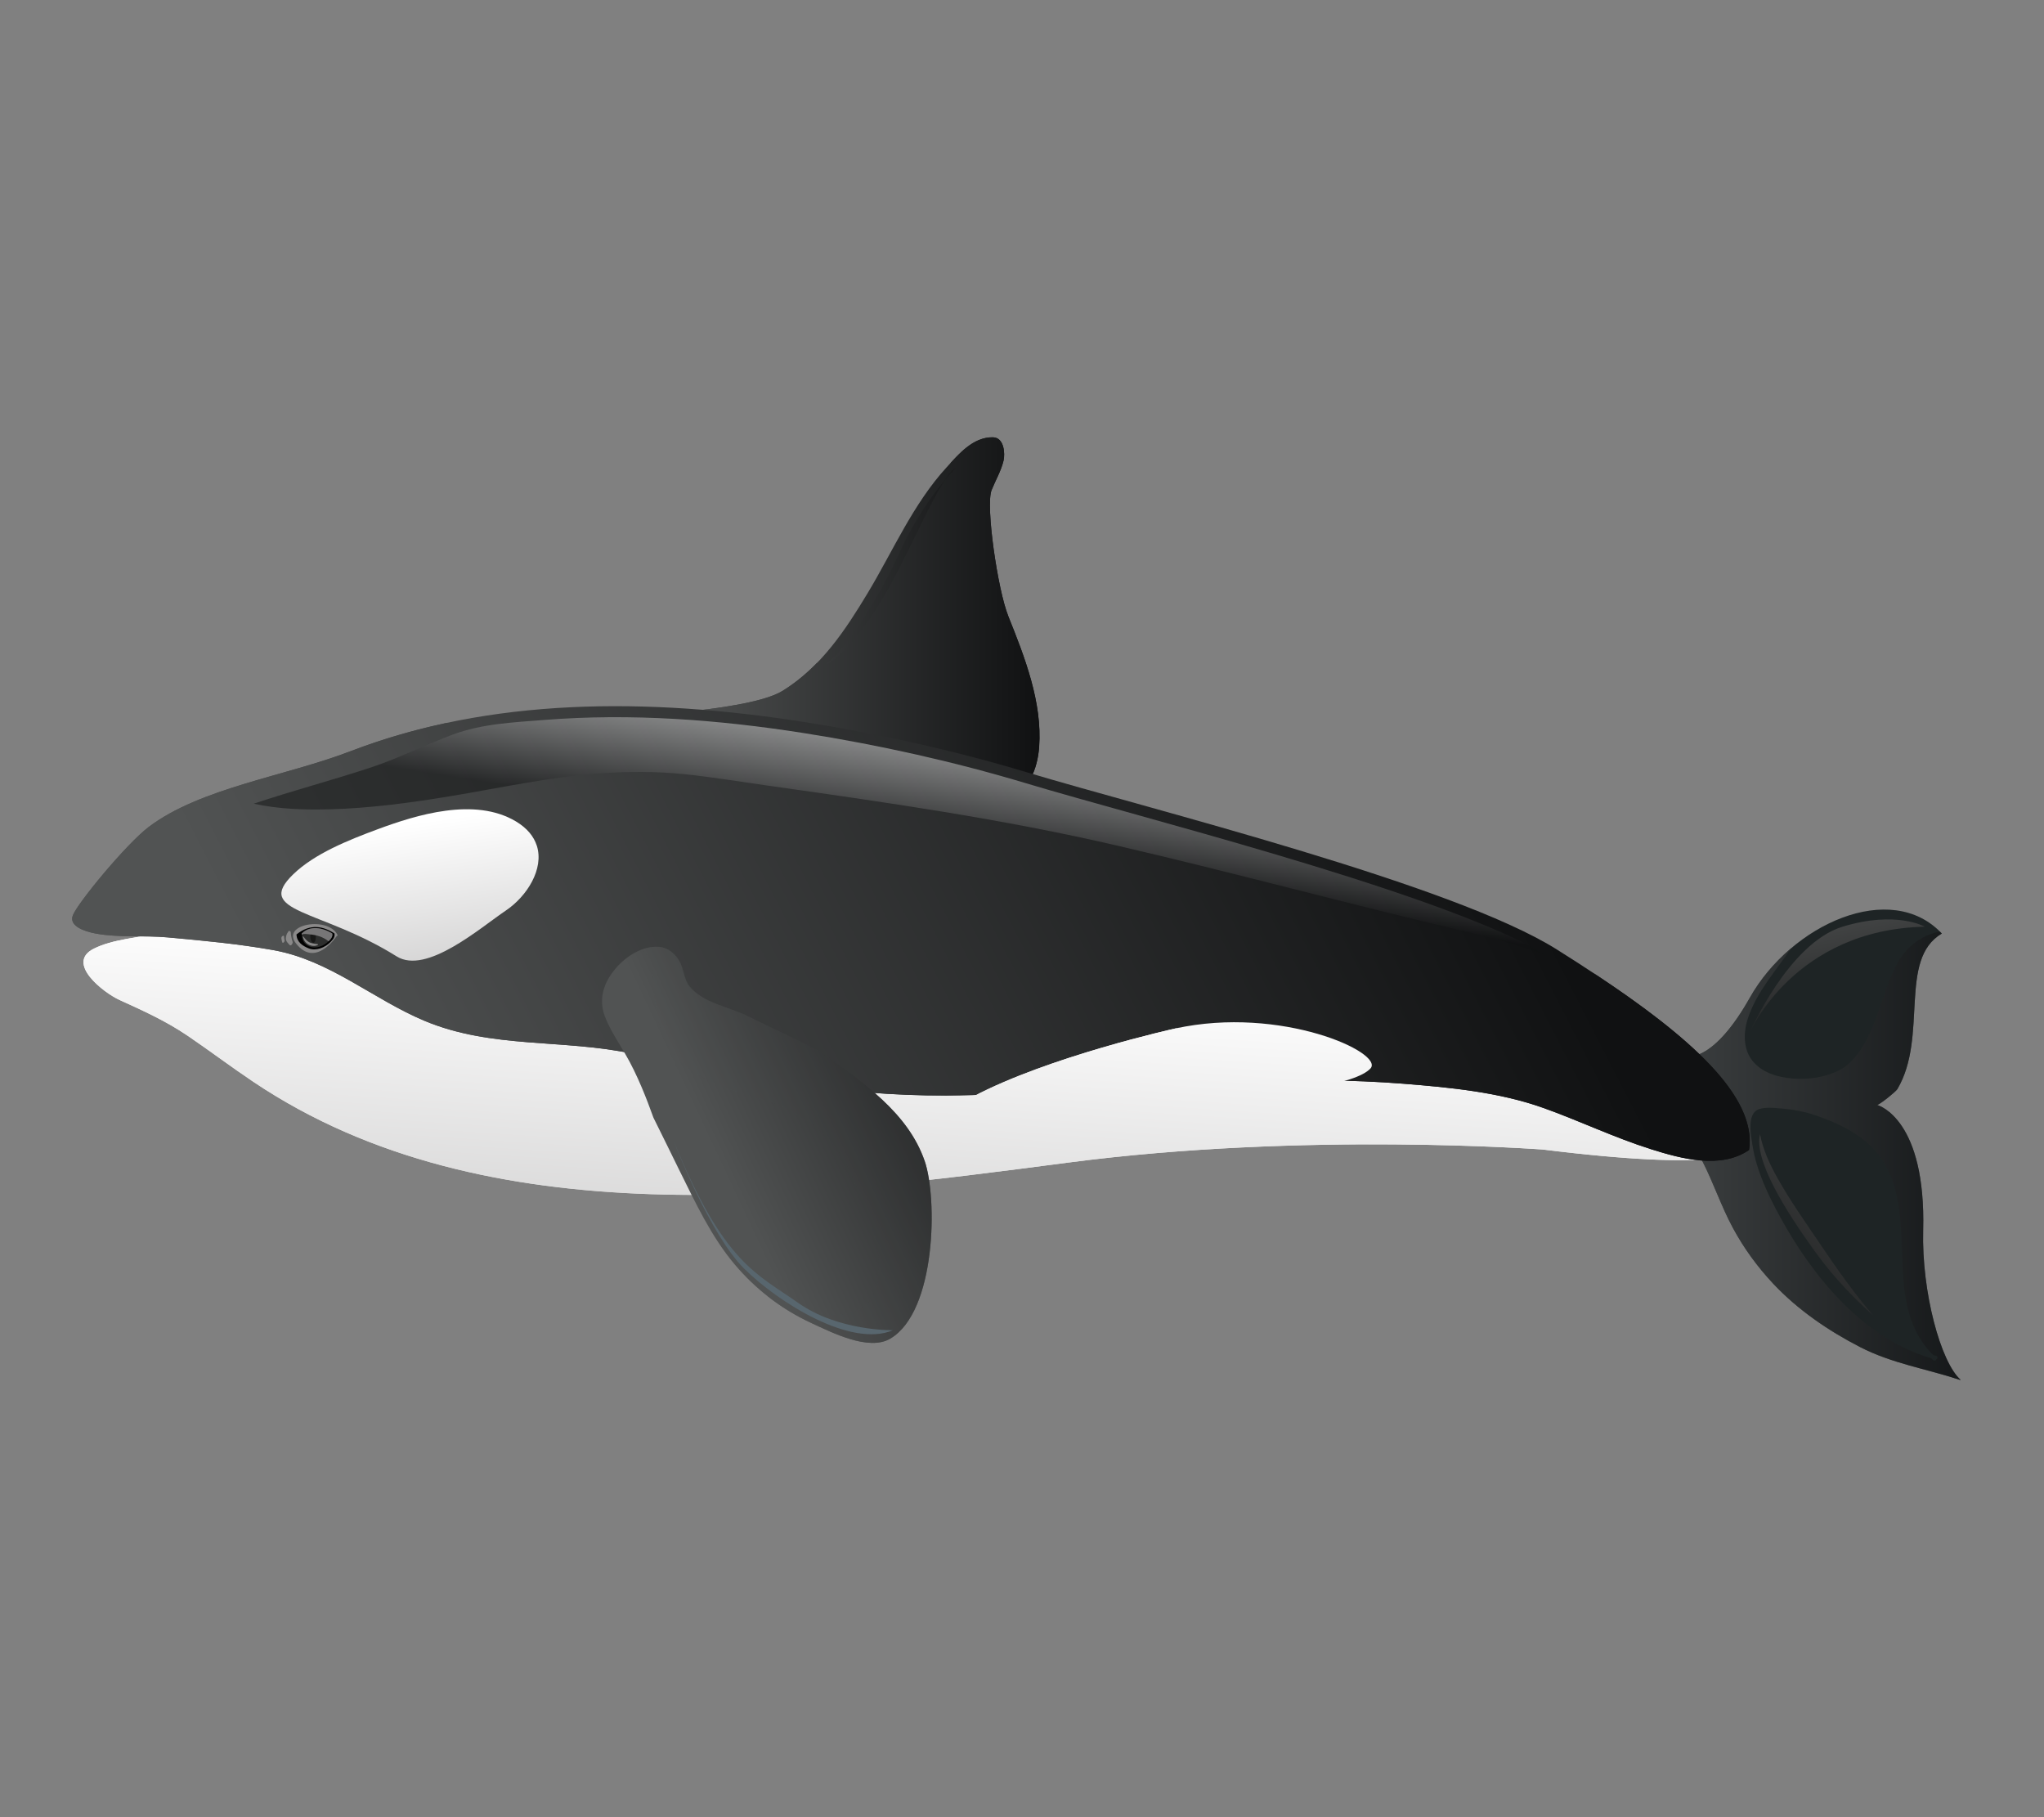 <?xml version="1.0" encoding="UTF-8"?>
<svg xmlns="http://www.w3.org/2000/svg" xmlns:xlink="http://www.w3.org/1999/xlink" viewBox="0 0 540 480">
  <rect x="0" y="0" width="540" height="480" fill="#808080" stroke="none"/>
  <defs>
    <style>
      .cls-1 {
        fill: #2d2e2d;
      }

      .cls-1, .cls-2, .cls-3, .cls-4, .cls-5, .cls-6, .cls-7, .cls-8, .cls-9, .cls-10, .cls-11, .cls-12, .cls-13, .cls-14, .cls-15, .cls-16, .cls-17, .cls-18, .cls-19, .cls-20, .cls-21, .cls-22, .cls-23, .cls-24, .cls-25 {
        stroke-width: 0px;
      }

      .cls-2 {
        fill: url(#linear-gradient);
      }

      .cls-3, .cls-6, .cls-16, .cls-22 {
        mix-blend-mode: screen;
      }

      .cls-3, .cls-7 {
        fill: #8a8989;
      }

      .cls-4 {
        fill: url(#linear-gradient-16);
      }

      .cls-4, .cls-7, .cls-12, .cls-14, .cls-18, .cls-20, .cls-23, .cls-24 {
        mix-blend-mode: multiply;
      }

      .cls-5 {
        fill: #010101;
      }

      .cls-26 {
        isolation: isolate;
      }

      .cls-6 {
        fill: url(#linear-gradient-3);
      }

      .cls-8 {
        fill: url(#linear-gradient-15);
      }

      .cls-9 {
        fill: url(#linear-gradient-11);
      }

      .cls-10 {
        fill: url(#linear-gradient-5);
      }

      .cls-11 {
        fill: none;
      }

      .cls-12 {
        fill: url(#linear-gradient-9);
      }

      .cls-13 {
        fill: url(#linear-gradient-13);
      }

      .cls-14 {
        fill: url(#linear-gradient-4);
      }

      .cls-14, .cls-18 {
        opacity: .6;
      }

      .cls-15 {
        fill: url(#linear-gradient-14);
      }

      .cls-16 {
        fill: url(#linear-gradient-8);
        opacity: .5;
      }

      .cls-17 {
        fill: url(#linear-gradient-7);
      }

      .cls-18 {
        fill: url(#linear-gradient-12);
      }

      .cls-19 {
        fill: #1e2425;
      }

      .cls-20 {
        fill: url(#linear-gradient-2);
      }

      .cls-21 {
        fill: url(#linear-gradient-10);
      }

      .cls-22 {
        fill: #58666e;
      }

      .cls-23 {
        fill: #777677;
      }

      .cls-24 {
        fill: url(#linear-gradient-6);
      }

      .cls-25 {
        fill: #181817;
      }
    </style>
    <linearGradient id="linear-gradient" x1="175.75" y1="161.72" x2="274.64" y2="161.72" gradientUnits="userSpaceOnUse">
      <stop offset="0" stop-color="#515353"/>
      <stop offset="1" stop-color="#101112"/>
    </linearGradient>
    <linearGradient id="linear-gradient-2" y1="161.72" y2="161.72" xlink:href="#linear-gradient"/>
    <linearGradient id="linear-gradient-3" x1="188.32" y1="149.47" x2="262.01" y2="149.47" xlink:href="#linear-gradient"/>
    <linearGradient id="linear-gradient-4" x1="441.26" y1="305.29" x2="518" y2="305.29" xlink:href="#linear-gradient"/>
    <linearGradient id="linear-gradient-5" x1="242.53" y1="241.64" x2="231.58" y2="408.45" gradientUnits="userSpaceOnUse">
      <stop offset=".08" stop-color="#fff"/>
      <stop offset="1" stop-color="#aeadad"/>
    </linearGradient>
    <linearGradient id="linear-gradient-6" x1="242.53" y1="241.64" x2="231.58" y2="408.45" xlink:href="#linear-gradient-5"/>
    <linearGradient id="linear-gradient-7" x1="107.63" y1="334.51" x2="382.64" y2="192.81" xlink:href="#linear-gradient"/>
    <linearGradient id="linear-gradient-8" x1="244.27" y1="191.17" x2="239.12" y2="224.02" gradientUnits="userSpaceOnUse">
      <stop offset=".08" stop-color="#fff"/>
      <stop offset="1" stop-color="#101112"/>
    </linearGradient>
    <linearGradient id="linear-gradient-9" x1="107.63" y1="334.51" x2="382.64" y2="192.81" xlink:href="#linear-gradient"/>
    <linearGradient id="linear-gradient-10" x1="105.57" y1="211.36" x2="116.68" y2="290.82" xlink:href="#linear-gradient-5"/>
    <linearGradient id="linear-gradient-11" x1="190.21" y1="307.92" x2="275.23" y2="267.98" xlink:href="#linear-gradient"/>
    <linearGradient id="linear-gradient-12" x1="190.22" y1="307.93" x2="275.23" y2="268" xlink:href="#linear-gradient"/>
    <linearGradient id="linear-gradient-13" x1="479.82" y1="232.94" x2="490.93" y2="284.62" xlink:href="#linear-gradient"/>
    <linearGradient id="linear-gradient-14" x1="507.55" y1="293.41" x2="451.62" y2="354.25" xlink:href="#linear-gradient"/>
    <linearGradient id="linear-gradient-15" x1="310.22" y1="246.08" x2="299.28" y2="412.89" xlink:href="#linear-gradient-5"/>
    <linearGradient id="linear-gradient-16" x1="284.66" y1="244.4" x2="273.71" y2="411.21" xlink:href="#linear-gradient-5"/>
  </defs>
  <g class="cls-26">
    <g id="Layer_2" data-name="Layer 2">
      <g id="Layer_2-2" data-name="Layer 2">
        <g>
          <rect class="cls-11" width="540" height="480"/>
          <g>
            <g>
              <path class="cls-2" d="m179.21,188.84c-1.31.71-3.12,1.75-3.41,3.25-.36,1.87,1.52,3.23,3.06,4.12,7.61,4.43,17.24,5.36,25.96,6.63,11.28,1.64,22.45,3.81,33.86,4.65,6.13.45,12.31.63,18.44.2,3.31-.23,6.63-.58,9.89-1.17,1.69-.3,3.61-.54,5.36-1.04,1.25-2.4,1.95-5.18,2.17-8.19.85-11.78-3.8-23.71-8.18-34.59-2.77-6.88-6.03-29.14-4.39-33.25,1.05-2.62,2.51-5.05,3.16-7.8.42-1.8.18-6.07-2.79-6.14-5.3-.12-9.17,4.57-12.25,7.92-8.87,9.66-14.27,22.31-20.89,33.28-5.79,9.6-12.25,19.47-22.4,25.76-5.22,3.23-18.42,4.76-25.98,5.61-.56.24-1.1.49-1.6.76Z"/>
              <path class="cls-20" d="m266.36,162.7c-2.77-6.88-6.03-29.14-4.39-33.25,1.05-2.62,2.51-5.05,3.16-7.8.42-1.8.18-6.07-2.79-6.14-4.78-.11-8.4,3.69-11.32,6.9,3.8-1.62,7.89-2.47,11.78-2.24.44.03.62.5.34.82-.88,1.05-1.18,2.26-1.84,3.42-1.37,2.42-3.36,4.35-5.06,6.52-2.22,2.83-3.55,6.19-4.26,9.71-1.34,6.73-.18,13.12.76,19.8.72,5.09,1.42,10.71-.38,15.67-1.67,4.59-5.06,8.15-9.65,9.91-4.9,1.88-10.36,2.19-15.52,1.32-3.63-.61-9.77-1.69-11.63-5.42-1.13-2.26-.61-4.68.35-6.91-2.7,2.79-5.71,5.33-9.14,7.46-5.22,3.23-18.42,4.76-25.98,5.61-.56.24-1.1.49-1.6.76-1.31.71-3.12,1.75-3.41,3.25-.36,1.87,1.52,3.23,3.06,4.12,7.61,4.43,17.24,5.36,25.96,6.63,11.28,1.64,22.45,3.81,33.86,4.65,6.13.45,12.31.63,18.44.2,3.31-.23,6.63-.58,9.89-1.17,1.69-.3,3.61-.54,5.36-1.04,1.25-2.4,1.95-5.18,2.17-8.19.85-11.78-3.8-23.71-8.18-34.59Z"/>
              <path class="cls-6" d="m252.49,123.55s-8.6,8.7-14.68,22.06c-6.09,13.36-14.62,26.24-19.61,29.79,0,0,4.02-.62,12.72-13.68,8.69-13.05,16.66-35.12,21.58-38.17Z"/>
            </g>
            <g>
              <path class="cls-19" d="m508.08,325c.75-29.17-11.55-32.94-12.13-33.12.98-.37,4.83-3.44,5.33-4.22,8.19-13.9.11-34.24,11.73-41.07-13.41-14.32-39.77-2.52-50.77,17.03-8.69,15.46-17.01,18.58-20.91,12.7-.47,5.19,1.56,12.65,2.76,17.74,1.07,4.53,3.5,8.47,5.61,12.55,2.98,5.79,5.02,12.02,8.12,17.75,2.9,5.37,6.48,10.28,10.65,14.72,6.5,6.92,14.5,12.38,22.89,16.71,8.45,4.36,17.48,5.74,26.36,8.67.09.03.19.03.28.03-5.26-4.58-10.34-23.19-9.92-39.49Z"/>
              <path class="cls-14" d="m508.08,325c.75-29.17-11.55-32.94-12.13-33.12.98-.37,4.83-3.44,5.33-4.22,8.19-13.9.11-34.24,11.73-41.07-.17-.19-.36-.35-.54-.52-4.52.87-8.57,3.67-11.08,8.14-3.75,6.69-4.9,14.49-8.68,21.16-1.61,2.84-3.84,5.84-6.83,7.35-3.68,1.85-8.14,2.51-12.23,2.17-4.01-.34-8.19-1.5-10.77-4.81-2.41-3.1-2.28-7.58-1.1-11.13,2.34-7.02,7.37-12.46,11.41-18.47-4.34,3.68-8.15,8.16-10.96,13.15-8.69,15.46-17.01,18.58-20.91,12.7-.47,5.19,1.56,12.65,2.76,17.74,1.07,4.53,3.5,8.47,5.61,12.55,2.98,5.79,5.02,12.02,8.12,17.75,2.9,5.37,6.48,10.28,10.65,14.72,6.5,6.92,14.5,12.38,22.89,16.71,8.45,4.36,17.48,5.74,26.36,8.67.09.03.19.03.28.03-5.26-4.58-10.34-23.19-9.92-39.49Zm3.46,34.08c-.11.28-.5.48-.8.21-.18-.16-.33-.33-.5-.5-17.92-5.27-31.17-21.34-39.85-37.15-3.22-5.86-6.37-12.4-7.39-19.07-.36-2.38-1.66-8.47,1.71-9.59,1.86-.61,4.06-.33,5.98-.17,3.11.25,6.18.83,9.13,1.86,5.46,1.89,11.48,4.68,15.4,9.08,13.47,15.14.75,39.61,15.5,54.17.27.08.53.17.81.24.5.13.4.8,0,.92Z"/>
              <path class="cls-10" d="m457.78,303.64c1.07-3.23-32.16-17.53-43.47-21.36-57.96-19.62-76.9-15.09-91.76-18.68-15.1-3.65-30.15-7.7-45.36-10.9-30.31-6.38-60.58-12.95-91.23-17.48-14.93-2.21-29.88-4.23-44.96-5.06-15.06-.83-30.03.39-45,1.92-12.28,1.26-24.31,3.51-35.98,7.61-4.25,1.49-8.41,3.28-12.54,5.12-1.86.55-3.73,1.07-5.59,1.56-5.42,1.41-12.01,1.67-17.08,4.2-7.66,3.83,2.69,11.7,6.71,13.53,6.38,2.91,12.29,5.56,18.13,9.53,5.82,3.96,11.45,8.21,17.3,12.13,61.96,41.59,145.93,30.41,215.2,21.33,62.6-8.21,125.14-3.45,125.4-3.46,47.34,5.87,52.05.91,50.24,0Z"/>
              <path class="cls-24" d="m457.78,303.64c1.07-3.23-32.16-17.53-43.47-21.36-4.17-1.41-8.13-2.7-11.91-3.87,4.12,3.36,8.19,6.87,12.09,10.46,2.94,2.71,6.7,6.21,6.91,10.5.01.25-.23.51-.48.48-15.44-1.38-30.85-3.16-46.32-4.14-15.35-.97-30.67-.81-46.04-.19-7.84.32-15.69.73-23.52,1.24-5.75.37-11.53.6-17.23,1.47-4.48.68-8.99,1.42-13.53,1.54-3.5.1-7.74.12-10.66-2.12-7.42-5.7,10.26-13.02,13.41-14.37,13.83-5.93,28.41-10.14,42.89-14.15,4.84-1.34,9.69-2.63,14.54-3.89-4.53-.37-8.34-.77-11.91-1.63-15.1-3.65-30.15-7.7-45.36-10.9-30.31-6.38-60.58-12.95-91.23-17.48-14.93-2.21-29.88-4.23-44.96-5.06-15.06-.83-30.03.39-45,1.92-12.28,1.26-24.31,3.51-35.98,7.61-4.25,1.49-8.41,3.28-12.54,5.12-1.86.55-3.73,1.07-5.59,1.56-5.42,1.41-12.01,1.67-17.08,4.2-7.66,3.83,2.69,11.7,6.71,13.53,6.38,2.91,12.29,5.56,18.13,9.53,5.82,3.96,11.45,8.21,17.3,12.13,61.96,41.59,145.93,30.41,215.2,21.33,62.6-8.21,125.14-3.45,125.4-3.46,47.34,5.87,52.05.91,50.24,0Zm-303.42-6.51c-1.47,3.93-5.36,6.1-9.3,6.86-24.68,4.78-47.9-10.56-67.79-22.86-5.53-3.42-11.1-7.27-17.22-9.57-6.11-2.31-12.52-3.62-18.66-5.79-3.71-1.31-7.79-2.6-10.93-5.07-5.29-4.17-2.1-8,3.49-9.48-.68.18,8.87-.32,14.78.38,13.16,1.55,25.94,3.91,38.02,9.6,11.97,5.63,22.86,13.28,35.5,17.52,6.18,2.07,12.58,3.46,19.09,3.88,3.36.22,6.82-.2,10.14.12,1.45.14,3.15.51,3.74,2.04,1.34,3.47.4,8.96-.87,12.38Z"/>
              <path class="cls-17" d="m329.14,285.39c13.86-.17,27.79-.23,41.62.87,12.3.98,25.26,2.22,36.95,6.39,9.6,3.42,18.81,7.87,28.54,10.93,7.91,2.49,18.36,5.32,25.82.18,2.41-16.07-20.84-34.15-50.82-52.99-27.49-17.27-107.24-36.93-140.13-46.82-19.01-5.71-38.96-10.14-58.64-13.23-41.45-6.51-82.96-6.48-119.86,7.7-17.26,6.63-39.7,9.69-53.36,20.03-5.84,4.42-18.75,20.03-20.02,23.34-1.11,2.89,3.23,4.25,5.87,4.76,6.11,1.18,12.93.48,19.14,1.05,9.32.85,18.81,1.72,28.02,3.38,14.88,2.67,26.24,12.94,39.85,18.65,17.81,7.47,36.73,4.75,55.13,8.73,27.2,5.89,54.78,11.18,82.72,11.01,18.43-.12,37.28-1.88,56.07-2.72,7.68-.94,15.48-1.17,23.11-1.27Z"/>
              <path class="cls-16" d="m87.13,213.78c10.67-.3,21.28-1.72,31.8-3.46,13.08-2.16,26.07-5.06,39.32-6.02,7.48-.54,15-.57,22.46.19,7.47.77,14.91,2.01,22.35,3.06,30.88,4.36,61.82,8.78,92.22,15.85,30.87,7.17,61.45,15.51,92.31,22.75,7.21,1.69,14.17,3.69,20.94,6.35-1.35-.86-2.71-1.71-4.08-2.54-31.99-16.3-102.93-33.91-133.47-43.09-19.01-5.71-38.96-10.14-58.64-13.23-22.6-3.55-45.64-5.28-68.5-3.47-8.17.64-16.49.99-24.26,3.88-6.36,2.37-12.46,5.34-18.82,7.69-1.04.39-2.1.76-3.16,1.11-10.08,3.32-20.46,6.05-30.56,9.44,6.56,1.45,13.46,1.67,20.07,1.48Z"/>
              <path class="cls-12" d="m421.1,257.12c8.57,6.7,16.08,14.45,21.89,23.73,1.23,1.96,4.93,7.62,1.22,9.21-3.85,1.64-8.72-1.05-12.45-2.02-14.89-3.86-29.7-8.22-44.85-10.98-15.61-2.85-31.41-3.5-47.24-3.76-.12,0-.21-.05-.28-.11-2.58.09-5.17.2-7.75.38-15.47,1.05-30.85,2.78-46.38,2.87-7.71.04-15.42-.16-23.1-.82-7.01-.6-13.91-1.72-20.86-2.72-12.36-1.79-25.3-3.42-36.69-8.85-5.08-2.42-8.91-5.45-11.91-10.25-1.89-3.02-3.53-6.21-5.53-9.13-.36-.31-.73-.6-1.12-.87,1.5,3.82,3.8,7.17,2.91,11.52-.09.42-.69.46-.88.11-2.12-3.74-5.39-10.98-10.68-10.49-5.4.5-11.09,4.9-14.77,8.61-2.18,2.19-4.73,4.81-5.67,7.83-.41,1.34-.78,2.73-.49,4.13.16.76.47,1.68.38,2.48-.45,3.93-5.18,2.38-7.72,2.16-6.42-.54-12.9-.18-19.31-.83-4.88-.49-9.64-1.6-14.3-3.13-9.17-3-18.34-7.18-25.66-13.57-.3-.26-.08-.88.34-.82,1.97.24,3.88.7,5.8,1.15-2.26-3.04-4.4-6.65-7.86-8.29-4.84-2.29-10.59-.89-15.7.24,1.06.54,1.87,1.36,2.48,2.55.23.46-.22.85-.66.66-9.75-4.14-20.58-5.32-31.08-5.78-3.7-.16-7.39,0-11.08-.12-1.93-.06-4.6-.11-5.71-1.99-1.29-2.17,1.66-5.52,2.84-7,1.67-2.1,3.51-4.07,5.44-5.95,3.32-3.94,7.18-7.37,11.65-10.04,6.7-4.01,14.16-6.61,21.63-8.76,10.1-2.9,19.97-6.39,29.97-9.61,6.85-2.21,14.06-4.24,20.29-7.94-8.72,1.85-17.27,4.32-25.58,7.51-17.26,6.63-39.7,9.69-53.36,20.03-5.84,4.42-18.75,20.03-20.02,23.34-1.11,2.89,3.23,4.25,5.87,4.76,6.11,1.18,12.93.48,19.14,1.05,9.32.85,18.81,1.72,28.02,3.38,14.88,2.67,26.24,12.94,39.85,18.65,17.81,7.47,36.73,4.75,55.13,8.73,27.2,5.89,54.78,11.18,82.72,11.01,18.43-.12,37.28-1.88,56.07-2.72,7.68-.94,15.48-1.17,23.11-1.27,13.86-.17,27.79-.23,41.62.87,12.3.98,25.26,2.22,36.95,6.39,9.6,3.42,18.81,7.87,28.54,10.93,7.91,2.49,18.36,5.32,25.82.18,2.14-14.26-15.93-30.1-40.97-46.64Z"/>
              <path class="cls-21" d="m141.81,223.37c-.76-2.37-2.49-4.59-5.51-6.4-10.91-6.52-26.36-1.69-36.39,2.02-7.94,2.94-16.83,6.51-22.44,11.95-10.52,10.18,7.21,9.1,27.31,21.68,7.86,4.92,22-7.48,28.88-12.12,5.57-3.76,10.13-10.98,8.16-17.13Z"/>
              <g>
                <path class="cls-9" d="m244.28,306.65c-4.41-12.72-16.18-20.67-27.52-28.82-6.32-3.35-12.9-6.26-19.26-9.44-4.9-2.45-11.58-3.34-15.27-7.74-1.62-1.94-1.54-4.84-2.87-6.97-1.16-1.87-2.94-3.39-5.22-3.56-4.31-.33-8.52,2.31-11.28,5.45-3.34,3.79-4.91,8.3-2.96,13.16,1.36,3.41,3.39,6.44,5.24,9.59,1.7,2.89,3.12,5.91,4.43,8.99,1.1,2.6,2.1,5.25,3.06,7.91,2.3,4.6,4.54,9.23,6.82,13.84,4.24,8.54,8.41,17.53,14.6,24.88,5.6,6.66,12.51,11.95,20.42,15.59,5.29,2.43,14.98,7.41,20.69,4.09,12.21-7.12,12.52-37.2,9.12-46.98Z"/>
                <path class="cls-18" d="m244.28,306.65c-4.41-12.72-16.18-20.67-27.52-28.82-6.32-3.35-12.9-6.26-19.26-9.44-4.9-2.45-11.58-3.34-15.27-7.74-1.62-1.94-1.54-4.84-2.87-6.97-1.16-1.87-2.94-3.39-5.22-3.56-1.68-.13-3.34.2-4.9.82.63.22,1.23.65,1.77,1.37,1.77,2.37,1.42,5.81,1.7,8.61.49,5.02.93,10.67,3.56,15.12,4.19,7.07,11.74,10.21,19.24,12.59,5.13,1.63,10.43,3.01,15.12,5.74,4.38,2.55,8.24,5.95,11.06,10.18,2.92,4.38,4.88,9.41,6.74,14.32,1.95,5.16,3.88,10.79,3.76,16.39-.09,4.44-1.48,9.1-5.94,10.94-4.98,2.06-11.11.65-16.06-.91-2.6-.82-5.14-1.85-7.59-3.06,3.64,2.88,7.6,5.34,11.87,7.3,5.29,2.43,14.98,7.41,20.69,4.09,12.21-7.12,12.52-37.2,9.12-46.98Z"/>
                <path class="cls-22" d="m178.17,301.87s9.3,24.2,18.43,33.24c9.13,9.04,28.31,20.99,39.29,16.26,0,0-14.43.3-25.1-7.27-10.67-7.57-19.5-10.24-32.61-42.23Z"/>
              </g>
              <g>
                <g>
                  <path class="cls-7" d="m89.19,247.01c-2.42-5.09-15.02-2.96-11.01,2.17,5.24,6.72,10.76-2,10.82-1.97.09.05.24-.11.2-.2Z"/>
                  <path class="cls-7" d="m77.31,248.8c-.18-.61-.35-1.18-.43-1.82-.02-.18.02-1.06-.32-1.04-.02,0-.03.01-.05.02-.01-.06-.05-.1-.13-.08-.02,0-.04.01-.06.02-.07.02-.16.13-.18.22-.02.03-.05.06-.07.09,0,0,0,.01-.01.02-.35.47-.51,1.03-.53,1.64-.03.77.53,1.25,1.01,1.76.35.37.88-.51.78-.82Z"/>
                  <path class="cls-7" d="m75.06,247.76c-.04-.19.04-.42-.1-.57-.04-.04-.11-.03-.16-.01-.79.22-.35,1.21-.24,1.7.12.43.66-.11.63-.39-.02-.24-.08-.49-.13-.73Z"/>
                </g>
                <g>
                  <path class="cls-5" d="m88.31,246.51c-2.87-1.76-6.17-2.69-9.98.31.07,2.01,1.55,3.02,3.25,3.7,1.87.74,4.3-.19,5.78-1.73.46-.48,1.12-1.14,1.03-2.02,0-.09-.04-.18-.08-.26Z"/>
                  <path class="cls-1" d="m87.81,246.76c0-.08-.03-.15-.07-.23-2.52-1.54-5.9-2.16-8.05.06.06,1.76.68,2.86,2.17,3.45,1.63.65,3.77-.16,5.06-1.52.4-.42.98-.99.9-1.76Z"/>
                  <path class="cls-25" d="m82.74,246.05c-.47-.01-.72.6-.76,1.12-.05.61.09,1.23.42,1.68.05.06.1.09.16.11.1.07.22.1.36.04.46-.19.5-1.1.5-1.6,0-.52-.16-1.34-.68-1.35Z"/>
                  <path class="cls-23" d="m81.71,246.8c1.77.13,3.59.62,5.09,1.84.04-.04.08-.07.11-.11.4-.42.98-.99.9-1.76,0-.08-.03-.15-.07-.23-2.52-1.54-5.9-2.16-8.05.06,0,.1.01.2.02.3.53-.37,1.46-.14,2-.1Z"/>
                  <path class="cls-3" d="m83.99,249.41c-.64-.08-1.26-.16-1.89-.35-.79-.24-1.45-.97-1.98-1.73-.04-.05-.11.07-.1.12.39,1.99,2.49,2.87,3.91,2.18.04-.02.15-.2.06-.21Z"/>
                </g>
              </g>
              <path class="cls-13" d="m508.5,244.79s-7.49-4.35-21.74,0c-14.25,4.35-24.52,27.98-24.52,27.98,0,0,11.72-27.25,46.26-27.98Z"/>
              <path class="cls-15" d="m481.24,329.16c-4.03-5.96-8.27-11.89-11.77-18.19-2-3.59-3.75-7.4-4.49-11.39-1.66,6.84,6.65,20.13,14.64,31.19,5.01,6.93,10.59,12.55,15.18,16.63-4.92-5.76-9.35-11.99-13.57-18.24Z"/>
              <path class="cls-8" d="m310.45,271.68s-33.49,7.41-53.46,18.03c-19.97,10.63,33.49.32,58.29,0,24.8-.32,43.01-3.37,46.78-7.48,3.78-4.11-23.6-16.69-51.61-10.55Z"/>
              <path class="cls-4" d="m277.02,283.28c11.22-4.81,22.94-8.48,34.69-11.85-.42.08-.84.16-1.26.25,0,0-33.49,7.41-53.46,18.03-8.01,4.26-4.2,5.16,4.83,4.68.38-4.93,12.62-10.01,15.2-11.12Z"/>
            </g>
          </g>
        </g>
      </g>
    </g>
  </g>
</svg>